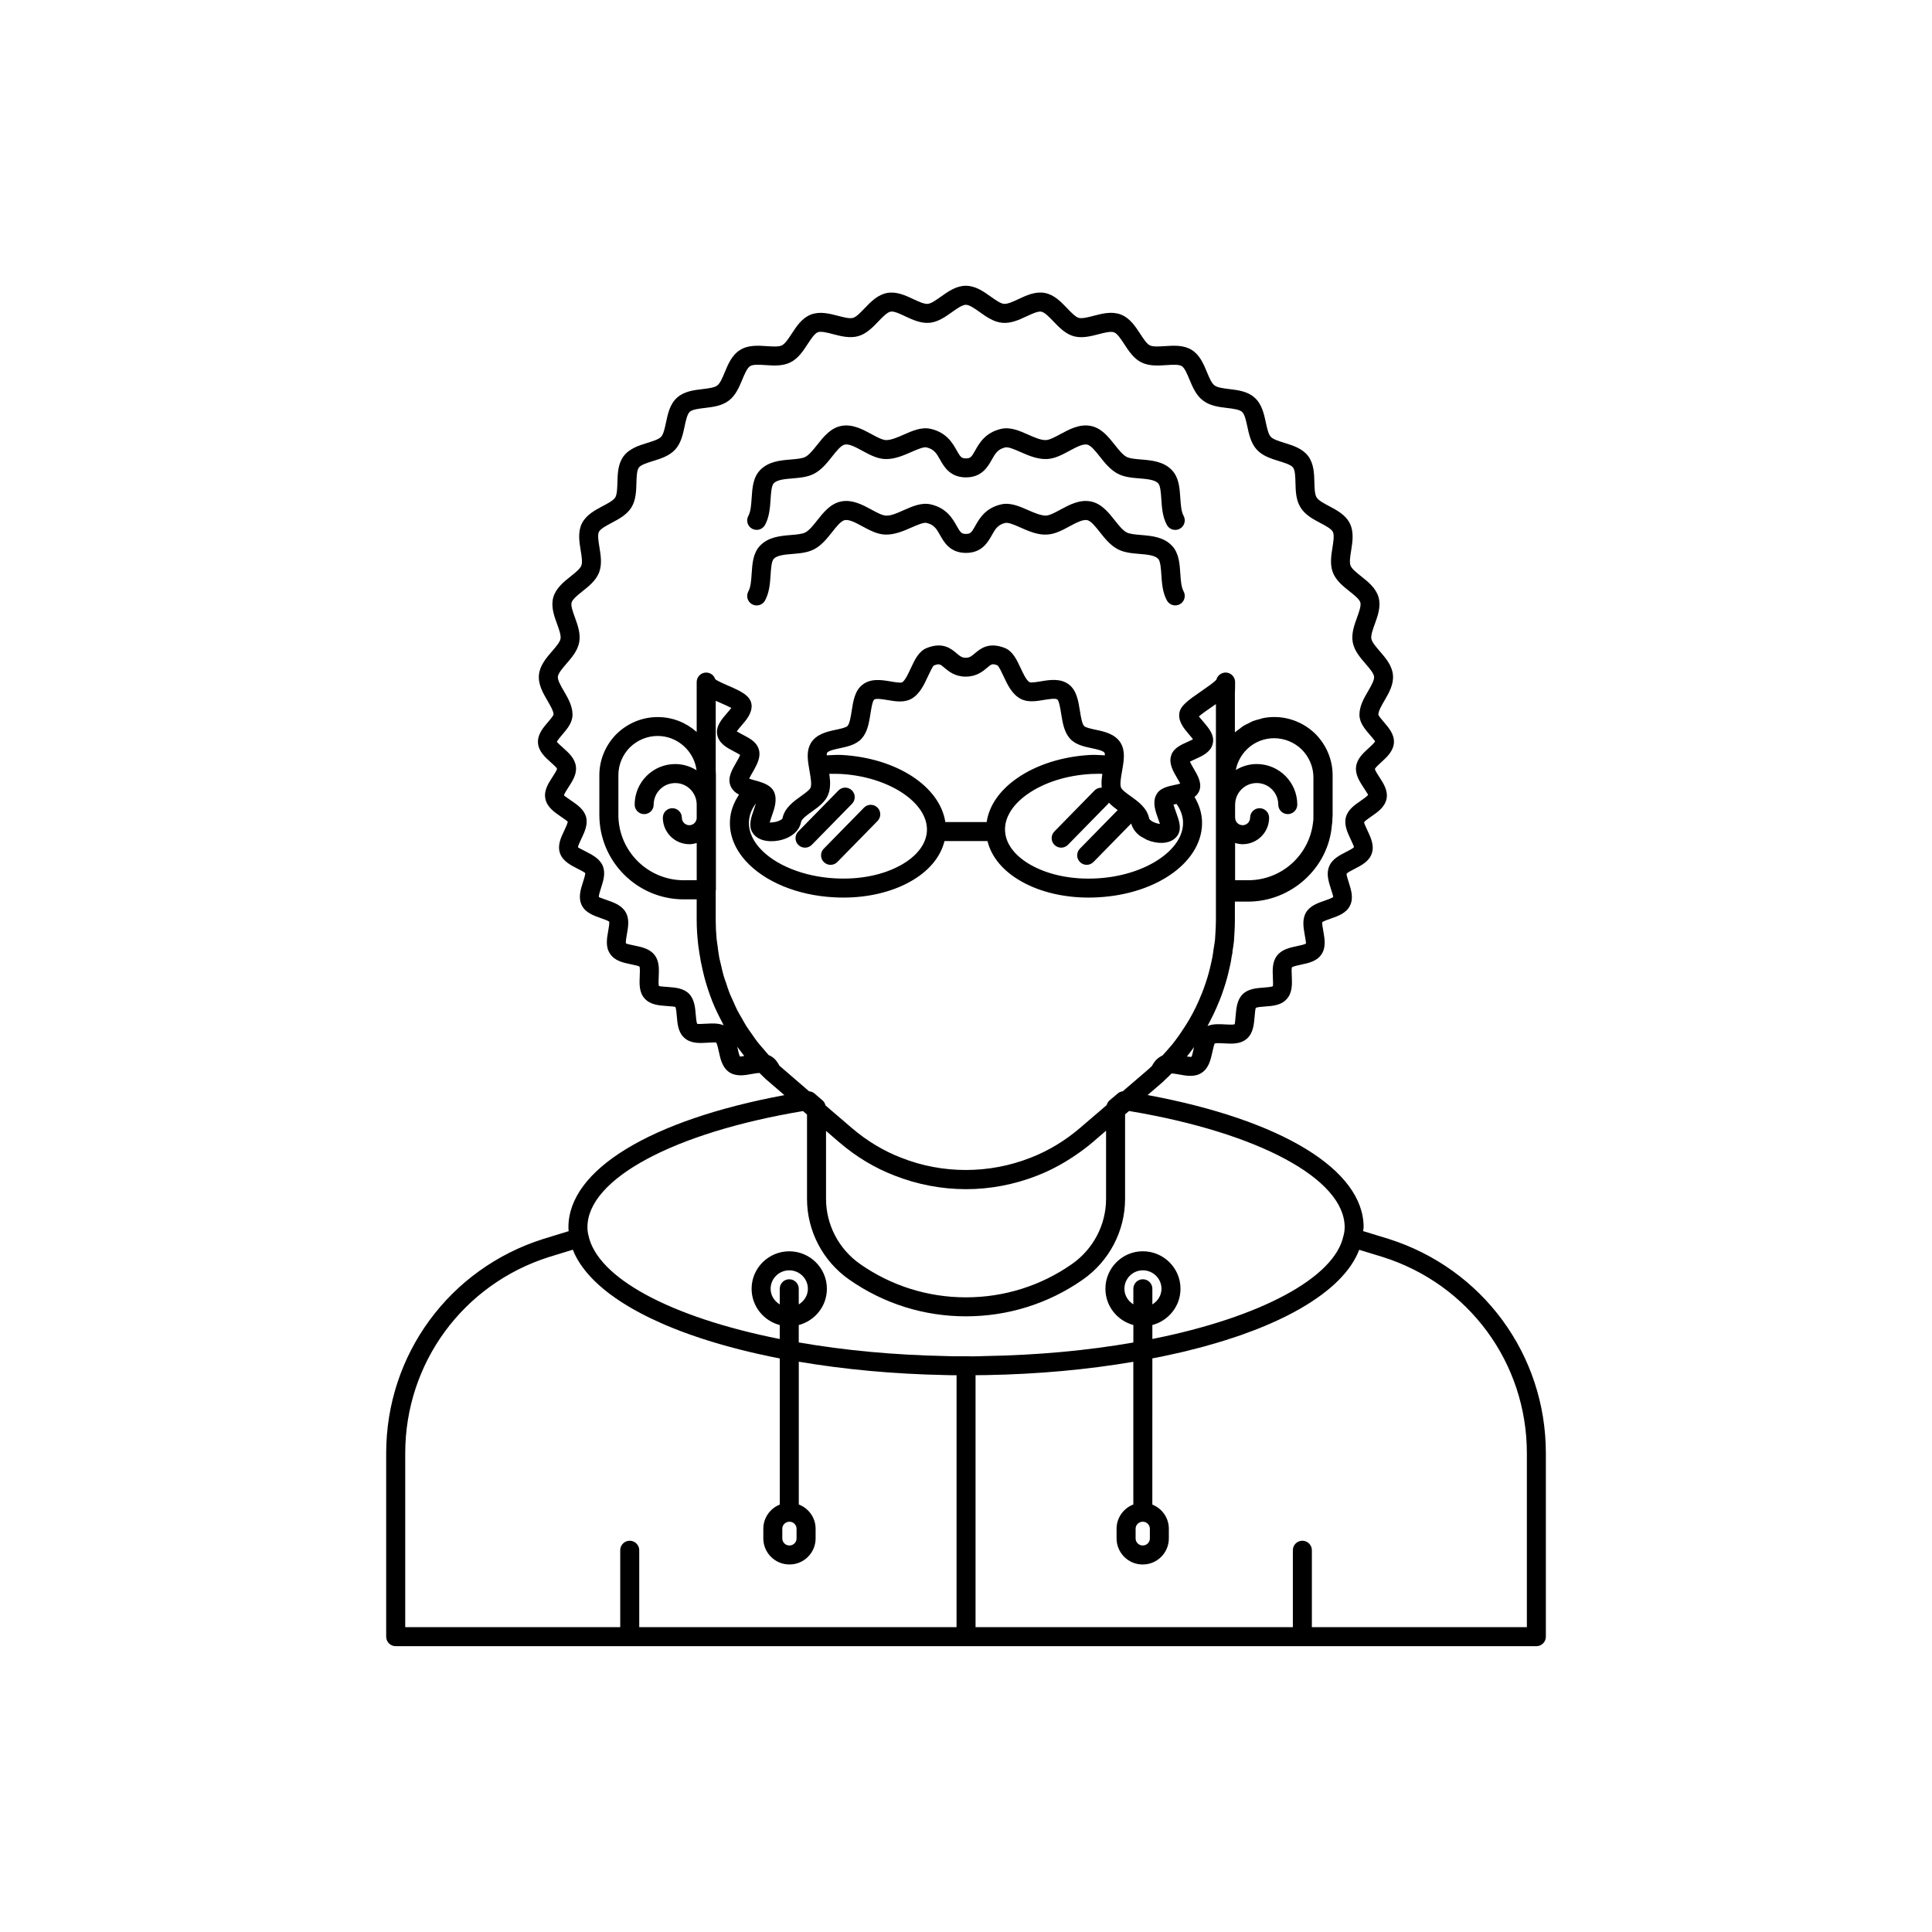 <?xml version="1.0" encoding="UTF-8"?>
<!-- Uploaded to: SVG Repo, www.svgrepo.com, Generator: SVG Repo Mixer Tools -->
<svg fill="#000000" width="800px" height="800px" version="1.1" viewBox="144 144 512 512" xmlns="http://www.w3.org/2000/svg">
 <g>
  <path d="m511.93 472.3-6.688-2.047c0.027-0.355 0.133-0.664 0.133-1.035 0-15.238-21.781-28.438-57.246-35.02l3.023-2.594c0.66-0.555 1.324-1.16 1.801-1.645 0.023-0.02 0.039-0.039 0.062-0.059 0.023-0.023 0.047-0.043 0.07-0.062 0.004-0.004 0.004-0.008 0.008-0.012 0.488-0.43 0.93-0.891 1.383-1.348 0.551 0.023 1.254 0.129 1.91 0.254 0.988 0.184 2.043 0.379 3.078 0.379 1.043 0 2.062-0.195 2.981-0.801 1.895-1.227 2.394-3.477 2.836-5.457 0.176-0.781 0.465-2.082 0.617-2.301 0.371-0.176 1.699-0.098 2.488-0.051 2.031 0.129 4.32 0.254 6.019-1.211 1.703-1.465 1.898-3.758 2.07-5.777 0.07-0.805 0.184-2.152 0.32-2.41 0.348-0.215 1.645-0.309 2.418-0.367 2.043-0.148 4.356-0.32 5.785-1.984 1.523-1.672 1.426-3.977 1.34-6.012-0.035-0.781-0.09-2.09 0.023-2.379 0.316-0.27 1.625-0.547 2.41-0.715 1.965-0.414 4.195-0.887 5.406-2.699 1.285-1.855 0.879-4.133 0.523-6.144-0.141-0.785-0.371-2.098-0.309-2.379 0.277-0.301 1.523-0.73 2.269-0.988 1.93-0.668 4.117-1.422 5.106-3.445 0.992-1.988 0.301-4.164-0.312-6.086-0.242-0.754-0.641-2.012-0.598-2.34 0.234-0.344 1.418-0.945 2.125-1.305 1.805-0.922 3.852-1.969 4.562-4.098 0.707-2.109-0.262-4.18-1.121-6.012-0.344-0.727-0.914-1.949-0.926-2.231 0.191-0.359 1.273-1.102 1.918-1.547 1.672-1.148 3.566-2.453 4.039-4.688 0.422-2.168-0.816-4.074-1.91-5.754-0.418-0.641-1.109-1.703-1.188-2.148 0.184-0.406 1.121-1.262 1.691-1.781 1.484-1.352 3.168-2.883 3.359-5.144 0.145-2.223-1.34-3.957-2.648-5.484-0.523-0.609-1.398-1.633-1.477-1.984 0-0.953 0.82-2.359 1.609-3.719 1.168-2 2.488-4.269 2.258-6.789-0.23-2.527-1.957-4.527-3.481-6.289-1.02-1.184-2.078-2.406-2.242-3.305-0.168-0.934 0.383-2.457 0.914-3.922 0.789-2.176 1.684-4.641 0.988-7.125-0.723-2.43-2.773-4.059-4.586-5.5-1.227-0.977-2.5-1.984-2.836-2.856-0.336-0.867-0.082-2.457 0.164-3.992 0.367-2.301 0.789-4.914-0.355-7.191-1.113-2.269-3.43-3.488-5.469-4.566-1.387-0.734-2.816-1.488-3.328-2.32-0.508-0.809-0.551-2.43-0.59-3.996-0.059-2.297-0.121-4.898-1.645-6.953-1.531-2.031-4.055-2.809-6.277-3.496-1.418-0.438-3.027-0.934-3.652-1.633-0.625-0.68-0.961-2.242-1.289-3.758-0.488-2.281-1.047-4.863-2.941-6.566-1.871-1.719-4.461-2.031-6.746-2.305-1.547-0.188-3.148-0.383-3.938-0.988-0.766-0.566-1.391-2.074-1.996-3.527-0.879-2.121-1.883-4.523-4.027-5.863-2.164-1.336-4.785-1.16-7.094-1.004-1.566 0.102-3.184 0.211-4.016-0.207-0.82-0.414-1.691-1.754-2.535-3.047-1.285-1.969-2.742-4.199-5.152-5.121-2.375-0.91-4.914-0.254-7.152 0.328-1.52 0.398-3.09 0.805-3.996 0.555-0.867-0.246-2.031-1.465-3.059-2.535-1.613-1.691-3.441-3.606-5.945-4.066-2.496-0.461-4.856 0.648-6.945 1.625-1.426 0.668-2.887 1.344-3.863 1.266-0.922-0.082-2.231-1.016-3.5-1.918-1.891-1.344-4.043-2.875-6.598-2.875-2.555 0-4.707 1.531-6.602 2.879-1.27 0.902-2.582 1.836-3.5 1.918-0.969 0.066-2.422-0.602-3.836-1.266-2.082-0.977-4.449-2.078-6.918-1.625-2.531 0.461-4.363 2.375-5.977 4.062-1.074 1.125-2.184 2.289-3.062 2.535-0.914 0.27-2.488-0.152-4.012-0.547-2.238-0.582-4.773-1.238-7.156-0.328-2.371 0.922-3.812 3.121-5.078 5.062-0.855 1.312-1.746 2.668-2.609 3.102-0.816 0.418-2.434 0.312-3.988 0.207-2.312-0.156-4.938-0.332-7.066 1-2.188 1.34-3.203 3.781-4.098 5.938-0.594 1.434-1.211 2.914-1.973 3.488-0.742 0.574-2.356 0.77-3.918 0.957-2.301 0.277-4.906 0.59-6.754 2.285-1.891 1.695-2.434 4.273-2.914 6.547-0.324 1.531-0.66 3.113-1.293 3.801-0.629 0.688-2.168 1.164-3.656 1.625-2.219 0.688-4.734 1.465-6.269 3.5-1.531 2.023-1.602 4.656-1.664 6.973-0.043 1.57-0.09 3.195-0.574 3.988-0.492 0.789-1.922 1.543-3.309 2.281-2.051 1.086-4.371 2.316-5.539 4.609-1.102 2.277-0.68 4.863-0.309 7.144 0.254 1.547 0.516 3.152 0.176 4.023-0.336 0.875-1.609 1.883-2.836 2.859-1.812 1.438-3.863 3.07-4.594 5.531-0.688 2.449 0.207 4.914 0.996 7.086 0.535 1.469 1.086 2.988 0.914 3.922-0.168 0.906-1.223 2.129-2.246 3.309-1.523 1.766-3.246 3.758-3.477 6.289-0.23 2.519 1.094 4.789 2.258 6.789 0.793 1.359 1.609 2.766 1.617 3.664-0.082 0.41-0.957 1.43-1.48 2.039-1.309 1.527-2.793 3.258-2.644 5.531 0.184 2.223 1.875 3.742 3.367 5.086 0.582 0.527 1.559 1.406 1.684 1.703-0.031 0.414-0.758 1.523-1.191 2.191-1.094 1.676-2.332 3.582-1.91 5.742 0.43 2.238 2.348 3.559 4.043 4.727 0.648 0.449 1.738 1.191 1.879 1.375 0.023 0.422-0.562 1.637-0.906 2.367-0.871 1.82-1.859 3.883-1.133 6.016 0.746 2.094 2.781 3.133 4.574 4.051 0.723 0.367 1.926 0.984 2.102 1.191 0.066 0.398-0.336 1.641-0.574 2.383-0.625 1.93-1.332 4.117-0.336 6.16 0.992 1.984 3.141 2.738 5.039 3.406 0.742 0.262 1.988 0.699 2.215 0.922 0.129 0.391-0.102 1.688-0.242 2.461-0.355 1.996-0.762 4.262 0.48 6.051 1.238 1.91 3.5 2.379 5.492 2.793 0.766 0.16 2.055 0.426 2.305 0.609 0.176 0.375 0.113 1.695 0.078 2.484-0.094 2.012-0.203 4.297 1.246 5.926 1.484 1.723 3.801 1.895 5.848 2.043 0.793 0.059 2.117 0.156 2.328 0.242 0.227 0.344 0.336 1.668 0.398 2.457 0.168 2.027 0.355 4.328 2.035 5.773 1.711 1.52 4.008 1.383 6.051 1.262 0.781-0.047 2.098-0.121 2.34-0.043 0.266 0.316 0.547 1.621 0.715 2.402 0.426 1.984 0.906 4.227 2.805 5.492 1.867 1.191 4.098 0.781 6.07 0.41 0.648-0.121 1.34-0.223 1.887-0.25 0.516 0.516 1.027 1.031 1.566 1.535l5.047 4.344c-35.461 6.582-57.238 19.777-57.238 35.012 0 0.363 0.039 0.695 0.062 1.039l-6.691 2.051c-24.926 7.867-41.668 30.699-41.668 56.797v48.617c0 1.391 1.125 2.519 2.519 2.519h302.29c1.391 0 2.519-1.125 2.519-2.519v-48.617c0-26.105-16.762-48.938-41.734-56.82zm-51.562-50.547c-0.172 0.777-0.461 2.078-0.578 2.285-0.215 0.078-0.711 0.023-1.246-0.051 0.645-0.812 1.277-1.648 1.883-2.5-0.02 0.086-0.039 0.176-0.059 0.266zm-129.22-6.465c-0.789 0.043-2.113 0.121-2.367 0.047-0.227-0.344-0.336-1.672-0.402-2.465-0.156-1.891-0.328-4.031-1.824-5.566-1.492-1.445-3.652-1.605-5.559-1.746-0.793-0.059-2.129-0.156-2.356-0.242-0.172-0.371-0.109-1.684-0.074-2.469 0.09-1.93 0.191-4.117-1.086-5.742-1.285-1.688-3.426-2.129-5.309-2.519-0.766-0.16-2.047-0.426-2.277-0.57-0.129-0.391 0.102-1.684 0.242-2.457 0.336-1.887 0.723-4.027-0.32-5.797-1.035-1.852-3.113-2.578-4.945-3.223-0.742-0.262-1.984-0.695-2.164-0.801-0.078-0.41 0.336-1.691 0.582-2.457 0.59-1.82 1.258-3.883 0.441-5.832-0.828-1.922-2.766-2.91-4.473-3.781-0.715-0.367-1.918-0.98-2.078-1.102-0.012-0.41 0.555-1.598 0.895-2.301 0.832-1.746 1.781-3.723 1.234-5.816-0.566-1.965-2.332-3.18-3.891-4.25-0.668-0.461-1.789-1.234-1.945-1.418 0.039-0.406 0.75-1.5 1.176-2.152 1.066-1.637 2.273-3.488 1.965-5.559-0.27-2.09-1.883-3.547-3.312-4.828-0.594-0.535-1.594-1.438-1.715-1.605 0.09-0.398 0.941-1.395 1.453-1.988 1.258-1.473 2.688-3.137 2.688-5.262 0-2.312-1.219-4.41-2.297-6.254-0.785-1.348-1.676-2.879-1.59-3.793 0.082-0.918 1.246-2.262 2.269-3.449 1.395-1.613 2.977-3.441 3.391-5.699 0.414-2.277-0.41-4.543-1.133-6.547-0.531-1.461-1.133-3.117-0.891-3.969 0.27-0.902 1.66-2.012 2.887-2.984 1.672-1.332 3.57-2.836 4.402-4.988 0.832-2.148 0.441-4.543 0.098-6.652-0.254-1.543-0.539-3.301-0.152-4.098 0.422-0.828 1.996-1.664 3.387-2.398 1.879-0.996 4.012-2.125 5.231-4.078 1.207-1.957 1.273-4.371 1.332-6.5 0.043-1.566 0.094-3.34 0.648-4.078 0.555-0.734 2.246-1.258 3.738-1.723 2.031-0.629 4.328-1.34 5.879-3.031 1.562-1.699 2.062-4.07 2.508-6.164 0.32-1.52 0.688-3.242 1.375-3.859 0.676-0.621 2.422-0.828 3.965-1.012 2.137-0.254 4.555-0.547 6.375-1.953 1.832-1.383 2.754-3.602 3.566-5.562 0.602-1.445 1.281-3.086 2.098-3.586 0.762-0.477 2.523-0.359 4.082-0.258 2.137 0.148 4.555 0.297 6.594-0.734 2.066-1.035 3.387-3.059 4.555-4.848 0.855-1.305 1.82-2.789 2.68-3.121 0.848-0.336 2.559 0.113 4.062 0.508 2.066 0.535 4.41 1.145 6.641 0.527 2.215-0.621 3.879-2.367 5.352-3.906 1.086-1.133 2.316-2.422 3.242-2.59 0.895-0.188 2.477 0.574 3.871 1.234 1.93 0.902 4.144 1.918 6.43 1.723 2.277-0.207 4.234-1.602 5.965-2.832 1.281-0.914 2.734-1.945 3.68-1.945 0.945 0 2.402 1.031 3.684 1.945 1.73 1.23 3.688 2.625 5.969 2.832 2.289 0.211 4.504-0.812 6.441-1.719 1.41-0.656 3.008-1.406 3.902-1.234 0.898 0.168 2.129 1.453 3.219 2.594 1.469 1.535 3.133 3.277 5.332 3.906 2.238 0.621 4.57 0.012 6.633-0.527 1.504-0.391 3.211-0.832 4.078-0.5 0.895 0.34 1.832 1.777 2.742 3.168 1.148 1.762 2.453 3.758 4.488 4.793 2.07 1.031 4.488 0.875 6.617 0.734 1.637-0.113 3.32-0.223 4.109 0.262 0.766 0.477 1.438 2.09 2.027 3.512 0.828 1.988 1.77 4.25 3.609 5.609 1.844 1.426 4.25 1.719 6.375 1.973 1.531 0.184 3.266 0.395 3.961 1.031 0.703 0.633 1.062 2.297 1.406 3.902 0.449 2.07 0.953 4.414 2.484 6.082 1.535 1.711 3.852 2.426 5.898 3.059 1.492 0.461 3.188 0.984 3.727 1.699 0.562 0.758 0.605 2.438 0.645 4.062 0.055 2.148 0.117 4.582 1.352 6.535 1.211 1.98 3.359 3.113 5.25 4.113 1.363 0.719 2.906 1.535 3.309 2.352 0.422 0.844 0.145 2.602-0.105 4.156-0.336 2.094-0.715 4.469 0.109 6.606 0.832 2.148 2.727 3.652 4.402 4.984 1.227 0.973 2.621 2.082 2.879 2.949 0.25 0.887-0.352 2.547-0.879 4.008-0.727 2-1.551 4.269-1.137 6.551 0.414 2.25 1.996 4.078 3.391 5.691 1.027 1.188 2.188 2.535 2.273 3.453 0.082 0.914-0.809 2.445-1.59 3.793-1.078 1.848-2.297 3.945-2.297 6.254 0 2.125 1.426 3.789 2.688 5.262 0.512 0.594 1.367 1.59 1.465 1.766-0.129 0.402-1.133 1.316-1.738 1.863-1.414 1.289-3.019 2.746-3.297 4.82-0.301 2.106 0.898 3.953 1.961 5.582 0.426 0.656 1.137 1.75 1.219 1.926-0.188 0.379-1.312 1.152-1.984 1.617-1.578 1.086-3.371 2.32-3.906 4.34-0.527 2.016 0.395 3.988 1.207 5.723 0.34 0.73 0.91 1.949 0.945 2.184-0.234 0.34-1.41 0.941-2.117 1.301-1.719 0.879-3.664 1.871-4.441 3.762-0.859 1.945-0.188 4.047 0.402 5.902 0.238 0.75 0.641 2.004 0.648 2.238-0.277 0.305-1.531 0.742-2.285 1-1.812 0.629-3.871 1.34-4.934 3.152-1.059 1.812-0.676 3.961-0.344 5.856 0.141 0.785 0.375 2.098 0.344 2.344-0.312 0.258-1.59 0.527-2.356 0.688-1.895 0.402-4.043 0.855-5.312 2.516-1.289 1.645-1.195 3.812-1.113 5.723 0.035 0.789 0.09 2.109 0.008 2.375-0.348 0.223-1.676 0.32-2.469 0.383-1.91 0.141-4.074 0.301-5.547 1.77-1.492 1.492-1.68 3.672-1.844 5.598-0.07 0.793-0.184 2.117-0.262 2.336-0.379 0.172-1.711 0.098-2.516 0.055-1.523-0.094-3.207-0.188-4.695 0.418 0.336-0.598 0.645-1.242 0.965-1.871 0.188-0.367 0.383-0.715 0.562-1.098 0.57-1.191 1.117-2.43 1.637-3.734 0.004-0.004 0.004-0.012 0.008-0.016 0.012-0.031 0.027-0.059 0.039-0.09 0.016-0.035 0.027-0.074 0.039-0.109 0.344-0.801 0.637-1.652 1.023-2.812 0.316-0.949 0.629-1.898 0.891-2.894 0.262-1 0.527-2.047 0.707-2.926 0.273-1.047 0.441-2.09 0.539-2.871 0.16-0.562 0.25-1.199 0.207-1.336 0.156-0.855 0.266-1.66 0.391-2.676l0.152-2.441c0.055-1.051 0.102-2.102 0.102-3.152v-4.938h3.477c11.57 0 21.348-9.031 22.223-20.262 0.117-0.59 0.145-1.227 0.148-1.875 0.051-0.336 0.051-0.629 0.051-0.836v-10.527c0-4.055-1.598-7.918-4.535-10.922-2.965-2.898-6.848-4.496-10.93-4.496-1.004 0-1.988 0.098-2.945 0.285-0.301 0.059-0.578 0.18-0.875 0.258-0.641 0.164-1.281 0.316-1.887 0.559-0.355 0.141-0.676 0.348-1.016 0.516-0.508 0.25-1.031 0.473-1.508 0.773-0.344 0.215-0.637 0.488-0.961 0.73-0.418 0.312-0.859 0.594-1.242 0.945v-10.328c0.051-1 0.055-2.008 0.055-3.008 0-1.367-1.094-2.484-2.461-2.519-1.168-0.008-2.215 0.777-2.5 1.891-0.586 0.707-2.734 2.184-4.043 3.086-3.664 2.523-5.586 3.934-5.789 5.918-0.254 2.18 1.27 3.965 2.613 5.539 0.297 0.348 0.723 0.848 1.02 1.254-0.434 0.238-1.027 0.504-1.441 0.688-1.805 0.805-3.844 1.719-4.375 3.723-0.621 2.062 0.582 4.109 1.645 5.918 0.23 0.391 0.555 0.941 0.785 1.398-0.25 0.082-0.496 0.148-0.59 0.18h-0.004l-0.895 0.191c-1.812 0.375-4.062 0.844-4.926 2.769-0.961 1.969-0.125 4.277 0.613 6.316 0.133 0.367 0.297 0.828 0.43 1.242-0.555-0.055-1.293-0.242-1.969-0.621s-0.871-0.727-0.887-0.82c-0.543-2.801-2.953-4.519-4.894-5.902-1.043-0.742-2.344-1.668-2.574-2.316-0.32-0.855-0.023-2.559 0.242-4.062l0.246-1.477v-0.016c0.363-2.144 0.539-4.371-0.539-6.199-1.484-2.441-4.356-3.055-6.664-3.543-1.137-0.242-2.695-0.57-3.066-0.992-0.562-0.641-0.863-2.523-1.105-4.031-0.422-2.625-0.855-5.34-2.84-6.906-2.234-1.777-5.156-1.293-7.512-0.898-0.961 0.156-2.562 0.43-3.012 0.215-0.812-0.457-1.664-2.277-2.348-3.742-1.027-2.203-2.09-4.481-4.219-5.324-4.258-1.652-6.449 0.211-7.902 1.434-0.961 0.812-1.426 1.168-2.426 1.168-0.977 0-1.441-0.355-2.398-1.164-1.457-1.234-3.656-3.09-7.883-1.438-2.164 0.84-3.242 3.168-4.289 5.418-0.637 1.379-1.512 3.262-2.277 3.699-0.43 0.207-2.035-0.062-3-0.23-2.367-0.398-5.305-0.906-7.555 0.898-1.977 1.551-2.402 4.242-2.812 6.848-0.238 1.52-0.535 3.41-1.094 4.043-0.383 0.434-1.938 0.762-3.074 1.004-2.309 0.488-5.184 1.102-6.68 3.57-1.078 1.828-0.887 4.082-0.523 6.188l0.242 1.465c0.254 1.445 0.566 3.25 0.234 4.109-0.223 0.617-1.523 1.543-2.566 2.285-1.938 1.383-4.352 3.102-4.894 5.906-0.059 0.121-0.457 0.48-1.262 0.746-0.898 0.297-1.715 0.309-2.113 0.332 0.133-0.52 0.383-1.234 0.566-1.758 0.715-2.031 1.523-4.336 0.547-6.477-0.883-1.656-2.656-2.223-4.223-2.727-0.027-0.008-0.055 0.004-0.078-0.004-0.102-0.031-0.195-0.066-0.297-0.098-0.566-0.145-1.41-0.363-1.957-0.574 0.23-0.496 0.621-1.172 0.883-1.633 0.789-1.367 1.652-2.867 1.816-4.414 0.055-0.516 0.031-1.039-0.102-1.566-0.387-1.555-1.602-2.523-2.926-3.293-0.441-0.258-0.895-0.492-1.332-0.719-0.473-0.246-1.18-0.613-1.621-0.91 0.316-0.453 0.848-1.07 1.207-1.484 1.344-1.551 2.867-3.312 2.715-5.512-0.238-2.508-2.973-3.699-6.141-5.078-1.086-0.473-2.832-1.234-3.481-1.719-0.316-1.031-1.273-1.781-2.41-1.781-1.391 0-2.519 1.125-2.519 2.519v13.207c-0.055-0.047-0.121-0.078-0.176-0.129-2.719-2.371-6.266-3.805-10.152-3.805-4.086 0-7.969 1.598-10.969 4.535-2.898 2.961-4.496 6.828-4.496 10.879v10.527c0 12.336 10.035 22.367 22.367 22.367h3.426v5.543c0 2.223 0.168 4.422 0.414 6.602 0.074 0.648 0.18 1.285 0.277 1.93 0.238 1.594 0.539 3.172 0.906 4.734 0.148 0.637 0.289 1.27 0.461 1.898 0.543 1.996 1.168 3.969 1.922 5.891 0.039 0.098 0.062 0.199 0.102 0.293 0.801 2.008 1.746 3.953 2.769 5.859 0.109 0.203 0.184 0.422 0.293 0.625-1.461-0.605-3.129-0.508-4.625-0.418zm146.66-57.105c-1.391 0-2.519 1.125-2.519 2.519 0 1.094-0.887 1.984-1.98 1.984s-1.984-0.891-1.984-1.984c0-0.023-0.012-0.039-0.012-0.062v-3.348c0-0.023 0.012-0.039 0.012-0.062 0-3.152 2.562-5.715 5.715-5.715s5.715 2.562 5.715 5.715c0 1.391 1.125 2.519 2.519 2.519 1.391 0 2.519-1.125 2.519-2.519 0-5.93-4.824-10.754-10.754-10.754-2.031 0-3.914 0.598-5.539 1.582 0.934-4.844 5.141-8.422 10.137-8.422 2.762 0 5.394 1.086 7.371 3.019 1.973 2.016 3.059 4.629 3.059 7.356v10.531c0 0.383 0.016 0.766-0.086 1.332-0.98 8.777-8.375 15.395-17.195 15.395l-3.473 0.004v-9.875c0.637 0.191 1.297 0.324 1.996 0.324 3.871 0 7.019-3.148 7.019-7.019 0-1.395-1.129-2.519-2.519-2.519zm-134.42 6.406c0.996 1.703 2.969 2.316 4.922 2.34 0.652 0.008 1.301-0.051 1.906-0.156 3.305-0.586 5.637-2.492 6.078-4.941 0.16-0.828 1.664-1.898 2.875-2.762 1.695-1.211 3.617-2.582 4.359-4.621 0.191-0.488 0.301-0.992 0.371-1.504 0.023-0.16 0.027-0.324 0.043-0.484 0.031-0.363 0.047-0.727 0.039-1.094-0.004-0.18-0.012-0.359-0.023-0.539-0.023-0.383-0.062-0.766-0.113-1.148-0.02-0.148-0.035-0.293-0.055-0.441-0.008-0.055-0.012-0.109-0.02-0.164 1.004-0.023 2.031-0.012 3.062 0.031 12.738 0.715 23.184 7.644 22.812 15.133 0 0.004-0.004 0.008-0.004 0.016-0.199 3.461-2.68 6.68-6.988 9.059-4.691 2.594-10.863 3.82-17.363 3.457-8.262-0.434-15.906-3.504-19.957-8.02-1.391-1.551-3.019-4.035-2.848-7.074 0.082-1.664 0.699-3.258 1.82-4.758-0.02 0.074-0.031 0.133-0.055 0.207-0.148 0.484-0.32 1.004-0.457 1.395-0.738 2.102-1.496 4.269-0.406 6.07zm23.707-20.516c-1.387-0.062-2.688 0.043-4.012 0.098 0.004-0.422 0.062-0.598 0.098-0.66 0.355-0.582 2.117-0.953 3.406-1.227 2.023-0.43 4.312-0.918 5.805-2.598 1.531-1.742 1.918-4.211 2.297-6.594 0.191-1.219 0.516-3.266 0.965-3.684 0.488-0.406 2.348-0.086 3.578 0.121 2.043 0.348 4.363 0.746 6.32-0.348 2.184-1.242 3.348-3.75 4.375-5.965 0.449-0.965 1.195-2.578 1.543-2.844 1.438-0.562 1.648-0.391 2.812 0.59 1.109 0.938 2.789 2.352 5.644 2.352 2.879 0 4.562-1.418 5.672-2.356 1.16-0.98 1.367-1.156 2.727-0.641 0.414 0.301 1.145 1.871 1.586 2.809 1.039 2.231 2.223 4.762 4.434 5.996 1.922 1.102 4.254 0.711 6.32 0.367 1.145-0.188 3.07-0.508 3.551-0.121 0.461 0.383 0.812 2.578 1 3.758 0.379 2.371 0.773 4.824 2.301 6.57 1.484 1.672 3.777 2.156 5.797 2.586 1.289 0.273 3.055 0.648 3.391 1.203 0.043 0.074 0.105 0.254 0.109 0.684-1.297-0.055-2.559-0.164-3.926-0.098-7.434 0.414-14.363 2.641-19.5 6.269-4.559 3.215-7.273 7.231-7.91 11.508h-10.957c-1.426-9.367-12.777-16.953-27.426-17.777zm49.195 10.387c4.379-3.09 10.371-4.992 16.859-5.352 0.648-0.031 1.293-0.047 1.938-0.047 0.348 0 0.699 0.004 1.043 0.012-0.004 0.039-0.008 0.078-0.016 0.117-0.023 0.152-0.039 0.301-0.059 0.453-0.051 0.375-0.086 0.75-0.113 1.125-0.012 0.184-0.02 0.359-0.023 0.543-0.012 0.367 0.004 0.727 0.031 1.09 0.008 0.113-0.004 0.23 0.012 0.344-0.684-0.027-1.375 0.207-1.891 0.734l-10.652 10.875c-0.973 0.992-0.961 2.59 0.035 3.562 0.492 0.48 1.125 0.723 1.766 0.723 0.652 0 1.305-0.254 1.797-0.754l10.652-10.875c0.09-0.09 0.125-0.203 0.195-0.305 0.707 0.746 1.516 1.395 2.332 1.984l-10.012 10.215c-0.973 0.992-0.961 2.59 0.035 3.562 0.492 0.48 1.125 0.723 1.766 0.723 0.652 0 1.305-0.254 1.797-0.754l9.992-10.195c0.348 1.246 1.094 2.305 2.117 3.109 0.031 0.023 0.051 0.062 0.082 0.086 0.383 0.289 0.824 0.496 1.254 0.723 0.246 0.129 0.461 0.305 0.715 0.41 0.699 0.297 1.422 0.516 2.133 0.648 2.734 0.52 5-0.203 6.09-1.977 1.027-1.77 0.273-3.856-0.457-5.871-0.23-0.633-0.578-1.598-0.723-2.137 0.238-0.066 0.527-0.125 0.809-0.184 1.035 1.441 1.625 3.023 1.719 4.641 0.375 7.508-10.066 14.418-22.812 15.09-6.496 0.371-12.66-0.867-17.359-3.461-4.312-2.387-6.797-5.609-6.992-9.078-0.191-3.473 1.914-6.941 5.941-9.781zm-89.609 13.262c0.684 0 1.328-0.129 1.953-0.312v9.859l-3.426 0.004c-9.559 0-17.332-7.773-17.332-17.332v-10.527c0-2.727 1.086-5.344 3.019-7.32 2.016-1.973 4.648-3.059 7.406-3.059 0.66 0 1.305 0.062 1.938 0.188 4.32 0.84 7.781 4.426 8.355 8.902-1.645-1.023-3.57-1.645-5.648-1.645-5.93 0-10.754 4.824-10.754 10.754 0 1.391 1.125 2.519 2.519 2.519 1.391 0 2.519-1.125 2.519-2.519 0-3.152 2.562-5.715 5.715-5.715 3.102 0 5.602 2.488 5.684 5.57v3.762c-0.078 1.02-0.914 1.836-1.953 1.836-1.094 0-1.98-0.891-1.98-1.984 0-1.391-1.125-2.519-2.519-2.519-1.391 0-2.519 1.125-2.519 2.519 0.004 3.871 3.152 7.019 7.023 7.019zm13.461 56.293c-0.27-0.316-0.547-1.617-0.715-2.398-0.016-0.074-0.031-0.148-0.051-0.223 0.418 0.578 0.859 1.145 1.297 1.707 0.105 0.137 0.207 0.277 0.312 0.41 0.086 0.109 0.164 0.223 0.25 0.328-0.52 0.098-0.98 0.176-1.094 0.176zm10.418 2.41c-0.473-0.898-1.137-1.883-2.191-2.496-0.227-0.133-0.438-0.227-0.641-0.305-0.508-0.547-0.977-1.125-1.461-1.691-0.539-0.633-1.102-1.254-1.609-1.91-0.52-0.672-0.98-1.375-1.465-2.066-0.461-0.66-0.949-1.309-1.379-1.988-0.461-0.73-0.863-1.488-1.289-2.238-0.387-0.68-0.797-1.344-1.152-2.039-0.402-0.793-0.742-1.613-1.102-2.422-0.305-0.684-0.641-1.355-0.918-2.055-0.34-0.863-0.613-1.75-0.906-2.629-0.227-0.676-0.484-1.336-0.684-2.019-0.273-0.945-0.473-1.91-0.695-2.871-0.148-0.645-0.332-1.273-0.457-1.926-0.203-1.074-0.328-2.168-0.465-3.254-0.07-0.555-0.18-1.102-0.234-1.66-0.156-1.656-0.238-3.324-0.238-5.004v-7.805c0.008-0.09 0.051-0.164 0.051-0.258v-30.379c0-0.445-0.02-0.852-0.051-1.266v-18.422c0.445 0.199 0.898 0.398 1.359 0.598 0.805 0.348 1.992 0.867 2.766 1.293-0.336 0.453-0.809 1-1.141 1.383-1.395 1.609-2.977 3.438-2.602 5.625 0.383 2.402 2.668 3.59 4.5 4.543 0.469 0.242 1.188 0.613 1.59 0.895-0.203 0.562-0.742 1.5-1.094 2.106-1.109 1.926-2.262 3.918-1.496 5.992 0.43 1.156 1.285 1.898 2.293 2.434-1.422 2.125-2.277 4.426-2.398 6.82-0.211 3.758 1.219 7.457 4.129 10.703 4.988 5.559 13.75 9.18 23.434 9.684 0.832 0.047 1.664 0.07 2.492 0.07 6.519 0 12.691-1.445 17.586-4.152 4.981-2.754 8.16-6.543 9.207-10.828h11.395c1.043 4.285 4.223 8.074 9.207 10.828 4.894 2.707 11.059 4.152 17.578 4.152 0.824 0 1.656-0.023 2.488-0.07 15.996-0.84 28.109-9.793 27.574-20.379 0-0.004-0.004-0.012-0.004-0.012-0.121-2.176-0.824-4.266-1.977-6.199 0.504-0.414 0.965-0.906 1.258-1.613 0.793-2.043-0.422-4.109-1.492-5.934-0.301-0.512-0.754-1.281-0.98-1.809 0.41-0.227 1.012-0.496 1.426-0.68 1.871-0.836 4.199-1.879 4.648-4.227 0.449-2.188-1.094-3.988-2.449-5.586-0.383-0.449-0.965-1.125-1.258-1.488 0.762-0.688 2.344-1.777 3.457-2.547 0.367-0.254 0.723-0.496 1.059-0.73v57.258c0 0.965-0.051 1.93-0.098 2.867l-0.137 2.262c-0.094 0.754-0.188 1.465-0.328 2.215-0.027 0.152-0.168 1.047-0.168 1.199-0.137 0.914-0.27 1.785-0.527 2.773-0.195 0.914-0.434 1.879-0.68 2.801-0.227 0.871-0.504 1.695-0.801 2.586-0.012 0.031-0.02 0.059-0.031 0.09-0.281 0.891-0.613 1.738-0.941 2.582-1.043 2.613-2.141 4.891-3.402 7.031-0.414 0.688-0.828 1.375-1.316 2.109-1.008 1.586-2.113 3.125-3.168 4.449l-1.367 1.574c-0.379 0.449-0.801 0.902-1.215 1.352-0.219 0.078-0.43 0.18-0.594 0.312-0.895 0.523-1.613 1.332-2.191 2.453-0.426 0.414-0.867 0.828-1.344 1.223-0.004 0.004-0.008 0.008-0.012 0.012l-6.367 5.461c-0.461 0.066-0.906 0.219-1.266 0.523l-2.266 1.918c-0.379 0.32-0.598 0.758-0.738 1.223l-7.047 6.043c-3.984 3.414-8.418 6.082-13.188 7.93-10.992 4.309-23.297 4.281-34.148-0.004-4.711-1.809-9.141-4.473-13.172-7.922l-6.949-5.957c-0.125-0.492-0.348-0.953-0.738-1.289l-2.219-1.918c-0.395-0.34-0.887-0.492-1.395-0.543zm86.559 17.223v18.062c0 6.867-3.383 13.324-9.055 17.285-8.25 5.766-17.961 8.812-28.078 8.812-10.086 0-19.777-3.047-28.031-8.816-5.664-3.957-9.047-10.418-9.047-17.281v-18.008l3.539 3.047c4.469 3.824 9.391 6.785 14.621 8.789 5.965 2.359 12.508 3.606 18.91 3.606 6.441 0 12.801-1.211 18.895-3.598 3.414-1.324 6.652-3.062 9.727-5.121 1.691-1.133 3.344-2.336 4.918-3.684zm-39.625 131.57h-84.09v-20.387c0-1.391-1.125-2.519-2.519-2.519-1.391 0-2.519 1.125-2.519 2.519v20.387h-56.977v-46.098c0-23.891 15.328-44.793 38.121-52.004l6.297-1.93c0.953 2.461 2.535 4.848 4.656 7.144 0.023 0.027 0.051 0.051 0.074 0.078 0.68 0.73 1.418 1.453 2.207 2.168 0.109 0.098 0.23 0.191 0.34 0.289 0.727 0.637 1.488 1.27 2.305 1.887 0.176 0.133 0.367 0.266 0.547 0.398 0.781 0.578 1.59 1.148 2.445 1.707 0.234 0.156 0.48 0.305 0.723 0.461 0.84 0.531 1.707 1.059 2.617 1.574 0.285 0.16 0.574 0.324 0.867 0.484 0.906 0.5 1.84 0.988 2.809 1.473 0.328 0.164 0.656 0.324 0.992 0.488 0.977 0.469 1.98 0.93 3.016 1.387 0.363 0.16 0.723 0.316 1.09 0.473 1.055 0.449 2.144 0.883 3.254 1.316 0.383 0.148 0.758 0.297 1.148 0.441 1.152 0.434 2.344 0.852 3.555 1.262 0.379 0.129 0.75 0.262 1.137 0.387 1.277 0.422 2.598 0.828 3.938 1.23 0.352 0.105 0.691 0.215 1.047 0.316 1.461 0.426 2.965 0.832 4.496 1.23 0.258 0.066 0.504 0.137 0.762 0.203 3.441 0.879 7.051 1.684 10.816 2.418v38.727c-2.547 1.016-4.359 3.496-4.359 6.402v2.566c0 3.805 3.098 6.902 6.902 6.902h0.051c3.805 0 6.902-3.098 6.902-6.902v-2.566c0-2.934-1.848-5.43-4.457-6.426v-37.84c12.062 2.047 25.109 3.273 38.945 3.543 0.934 0.039 1.902 0.035 2.867 0.039zm-44.336-92.199c-1.391 0-2.519 1.125-2.519 2.519v4.144c-1.418-0.867-2.418-2.363-2.418-4.144 0-2.695 2.215-4.887 4.938-4.887 2.723 0 4.938 2.191 4.938 4.887 0 1.781-1 3.277-2.418 4.144v-4.144c0-1.395-1.125-2.519-2.519-2.519zm1.938 66.117v2.566c0 1.027-0.836 1.863-1.863 1.863h-0.051c-1.027 0-1.863-0.836-1.863-1.863v-2.566c0-1.027 0.836-1.863 1.914-1.863 1.027 0 1.863 0.836 1.863 1.863zm44.918-45.711h-1.387c-1.219 0.023-2.551 0.004-3.832-0.051-13.965-0.273-27.066-1.52-39.117-3.617v-4.609c4.277-1.125 7.457-4.988 7.457-9.613 0-5.473-4.477-9.926-9.977-9.926s-9.977 4.453-9.977 9.926c0 4.625 3.18 8.488 7.457 9.613v3.707c-28.973-5.777-48.344-16.188-50.699-27.492-0.172-0.625-0.262-1.348-0.262-2.148 0-12.785 22.883-25.062 57.125-30.77l1.066 0.918v22.344c0 8.508 4.188 16.516 11.199 21.41 9.102 6.363 19.793 9.723 30.918 9.723 11.156 0 21.863-3.363 30.965-9.723 7.016-4.898 11.207-12.906 11.207-21.414v-22.383l1.043-0.895c34.25 5.707 57.148 17.992 57.148 30.785 0 0.773-0.094 1.473-0.285 2.219-0.008 0.031-0.031 0.055-0.039 0.086-2.32 11.094-22.02 21.633-50.637 27.328v-3.703c4.277-1.125 7.457-4.988 7.457-9.613 0-5.473-4.477-9.926-9.977-9.926-5.473 0-9.922 4.453-9.922 9.926 0 4.621 3.156 8.48 7.406 9.609v4.644c-12.203 2.129-25.344 3.344-39.117 3.586-0.066 0-0.137 0-0.203 0.004-1.605 0.051-3.172 0.125-4.836 0.047-0.062 0.008-0.129 0.008-0.184 0.008zm46.852-20.406c-1.391 0-2.519 1.125-2.519 2.519v4.125c-1.391-0.871-2.367-2.356-2.367-4.125 0-2.695 2.191-4.887 4.887-4.887 2.723 0 4.938 2.191 4.938 4.887 0 1.781-1 3.277-2.418 4.144v-4.144c0-1.395-1.125-2.519-2.519-2.519zm1.859 66.117v2.566c0 1.027-0.836 1.863-1.863 1.863h-0.051c-1.027 0-1.863-0.836-1.863-1.863v-2.566c0-1.027 0.836-1.863 1.914-1.863 1.023 0 1.863 0.836 1.863 1.863zm99.91 26.082h-56.977v-20.387c0-1.391-1.125-2.519-2.519-2.519-1.391 0-2.519 1.125-2.519 2.519v20.387h-84.09v-66.777c0.949-0.004 1.902 0 2.84-0.027 13.68-0.242 26.766-1.445 38.973-3.523v37.816c-2.59 0.996-4.441 3.492-4.441 6.43v2.566c0 3.805 3.094 6.902 6.898 6.902h0.051c3.805 0 6.902-3.098 6.902-6.902v-2.566c0-2.902-1.809-5.383-4.375-6.402l0.008-38.75c0.398-0.078 0.805-0.152 1.199-0.23 0.395-0.078 0.812-0.148 1.203-0.23 1.297-0.266 2.543-0.555 3.801-0.836 0.645-0.145 1.312-0.285 1.945-0.434 1.211-0.285 2.375-0.594 3.547-0.895 0.633-0.164 1.281-0.32 1.902-0.492 1.172-0.316 2.301-0.652 3.426-0.984 0.57-0.168 1.152-0.332 1.711-0.508 1.148-0.355 2.258-0.723 3.359-1.094 0.488-0.164 0.98-0.324 1.457-0.492 1.145-0.402 2.25-0.816 3.34-1.234 0.379-0.145 0.762-0.289 1.133-0.438 1.145-0.453 2.25-0.918 3.328-1.395 0.27-0.117 0.543-0.238 0.809-0.355 1.141-0.512 2.242-1.035 3.309-1.57 0.16-0.082 0.324-0.16 0.48-0.242 1.141-0.582 2.234-1.172 3.281-1.773 0.051-0.027 0.102-0.059 0.152-0.09 7.961-4.606 13.297-9.855 15.43-15.484l6.242 1.91c22.848 7.207 38.195 28.109 38.195 52.004z"/>
  <path d="m343.32 304.14c0.383 0.211 0.797 0.309 1.207 0.309 0.895 0 1.758-0.477 2.215-1.312 1.164-2.137 1.328-4.629 1.477-6.828 0.109-1.68 0.238-3.586 0.844-4.223 0.898-0.945 2.965-1.121 4.961-1.285 2.004-0.168 4.074-0.344 5.816-1.285 1.949-1.055 3.398-2.887 4.68-4.508 1.156-1.461 2.352-2.973 3.359-3.172 1.203-0.234 2.953 0.727 4.672 1.656 1.898 1.023 3.856 2.082 5.984 2.176 2.527 0.09 4.906-0.941 7.008-1.871 1.492-0.656 3.203-1.406 3.992-1.219 2.031 0.469 2.688 1.633 3.598 3.25 1.051 1.871 2.641 4.699 6.859 4.699 4.215 0 5.805-2.828 6.856-4.699 0.906-1.613 1.562-2.781 3.586-3.246 0.824-0.184 2.5 0.562 3.996 1.219 2.102 0.926 4.523 2.012 7.008 1.867 2.129-0.094 4.086-1.152 5.981-2.176 1.723-0.93 3.523-1.879 4.68-1.656 1.008 0.195 2.203 1.707 3.359 3.168 1.281 1.617 2.734 3.453 4.68 4.504 1.742 0.945 3.812 1.121 5.812 1.285 2.004 0.168 4.07 0.344 4.973 1.293 0.605 0.637 0.734 2.543 0.844 4.219 0.148 2.203 0.312 4.695 1.477 6.828 0.668 1.219 2.195 1.664 3.418 1.004 1.219-0.668 1.672-2.199 1.004-3.418-0.633-1.16-0.754-2.981-0.871-4.742-0.176-2.656-0.359-5.398-2.215-7.356-2.219-2.344-5.398-2.609-8.203-2.844-1.484-0.125-3.019-0.254-3.836-0.699-1.039-0.562-2.102-1.902-3.129-3.199-1.645-2.078-3.512-4.43-6.336-4.988-2.953-0.582-5.664 0.879-8.051 2.168-1.395 0.754-2.836 1.535-3.805 1.578-1.332 0.027-3.078-0.703-4.754-1.445-2.32-1.023-4.731-2.082-7.16-1.52-4.195 0.965-5.793 3.809-6.848 5.691-1.016 1.805-1.289 2.129-2.461 2.129-1.176 0-1.453-0.32-2.469-2.129-1.059-1.883-2.656-4.727-6.859-5.691-2.43-0.562-4.832 0.496-7.156 1.523-1.672 0.734-3.379 1.539-4.75 1.445-0.973-0.043-2.414-0.82-3.805-1.578-2.387-1.285-5.086-2.754-8.043-2.168-2.828 0.559-4.691 2.914-6.336 4.988-1.027 1.301-2.09 2.641-3.133 3.207-0.812 0.441-2.348 0.57-3.836 0.695-2.801 0.234-5.977 0.5-8.195 2.84-1.855 1.957-2.039 4.703-2.215 7.356-0.117 1.766-0.234 3.586-0.871 4.746-0.68 1.219-0.23 2.75 0.992 3.414z"/>
  <path d="m343.32 284.12c1.223 0.66 2.75 0.215 3.418-1.004 1.164-2.133 1.328-4.625 1.477-6.828 0.109-1.676 0.238-3.582 0.844-4.219 0.898-0.945 2.965-1.121 4.965-1.289 2.004-0.168 4.07-0.344 5.812-1.285 1.949-1.055 3.398-2.887 4.68-4.504 1.156-1.461 2.352-2.973 3.359-3.172 1.203-0.25 2.953 0.727 4.672 1.656 1.898 1.027 3.856 2.082 5.984 2.176 2.469 0.102 4.898-0.945 7-1.871 1.496-0.656 3.207-1.391 3.996-1.219 2.031 0.469 2.688 1.633 3.598 3.25 1.051 1.871 2.641 4.695 6.859 4.699h0.004c4.215 0 5.801-2.828 6.856-4.699 0.906-1.613 1.562-2.781 3.586-3.246 0.828-0.168 2.504 0.562 3.996 1.219 2.102 0.926 4.477 1.965 7.008 1.867 2.129-0.094 4.086-1.152 5.981-2.176 1.719-0.926 3.484-1.879 4.68-1.656 1.008 0.195 2.203 1.711 3.359 3.172 1.281 1.617 2.734 3.449 4.68 4.504 1.742 0.945 3.812 1.121 5.816 1.285 2 0.168 4.07 0.344 4.969 1.293 0.605 0.637 0.734 2.543 0.844 4.223 0.148 2.199 0.312 4.691 1.477 6.824 0.457 0.836 1.32 1.312 2.215 1.312 0.41 0 0.82-0.098 1.207-0.309 1.219-0.668 1.672-2.199 1.004-3.418-0.633-1.16-0.754-2.981-0.871-4.742-0.176-2.656-0.359-5.398-2.215-7.356-2.223-2.34-5.398-2.609-8.203-2.84-1.484-0.125-3.023-0.254-3.836-0.695-1.039-0.566-2.102-1.906-3.133-3.207-1.645-2.074-3.508-4.43-6.336-4.988-2.953-0.582-5.664 0.879-8.051 2.168-1.395 0.754-2.836 1.535-3.805 1.578-1.332 0.074-3.078-0.707-4.754-1.445-2.32-1.023-4.715-2.09-7.16-1.52-4.195 0.965-5.789 3.812-6.848 5.691-1.012 1.805-1.289 2.129-2.457 2.129h-0.004c-1.176 0-1.453-0.32-2.469-2.129-1.059-1.879-2.656-4.723-6.859-5.691-2.441-0.566-4.84 0.496-7.16 1.523-1.676 0.742-3.5 1.512-4.746 1.445-0.973-0.043-2.414-0.82-3.805-1.578-2.387-1.289-5.086-2.742-8.043-2.168-2.828 0.559-4.691 2.914-6.336 4.988-1.027 1.301-2.09 2.641-3.133 3.207-0.812 0.441-2.348 0.57-3.836 0.695-2.801 0.234-5.977 0.504-8.195 2.84-1.855 1.957-2.039 4.699-2.215 7.356-0.117 1.762-0.234 3.586-0.871 4.742-0.676 1.211-0.227 2.746 0.996 3.41z"/>
  <path d="m357.34 368.64c0.652 0 1.305-0.254 1.797-0.754l10.656-10.875c0.973-0.992 0.961-2.59-0.035-3.562-1-0.98-2.594-0.961-3.562 0.035l-10.656 10.875c-0.973 0.992-0.961 2.59 0.035 3.562 0.492 0.48 1.129 0.719 1.766 0.719z"/>
  <path d="m362.34 372.47c0.492 0.48 1.125 0.723 1.766 0.723 0.652 0 1.305-0.254 1.797-0.754l10.656-10.875c0.973-0.992 0.961-2.59-0.035-3.562-0.996-0.98-2.59-0.961-3.562 0.035l-10.656 10.875c-0.973 0.988-0.957 2.582 0.035 3.559z"/>
 </g>
</svg>